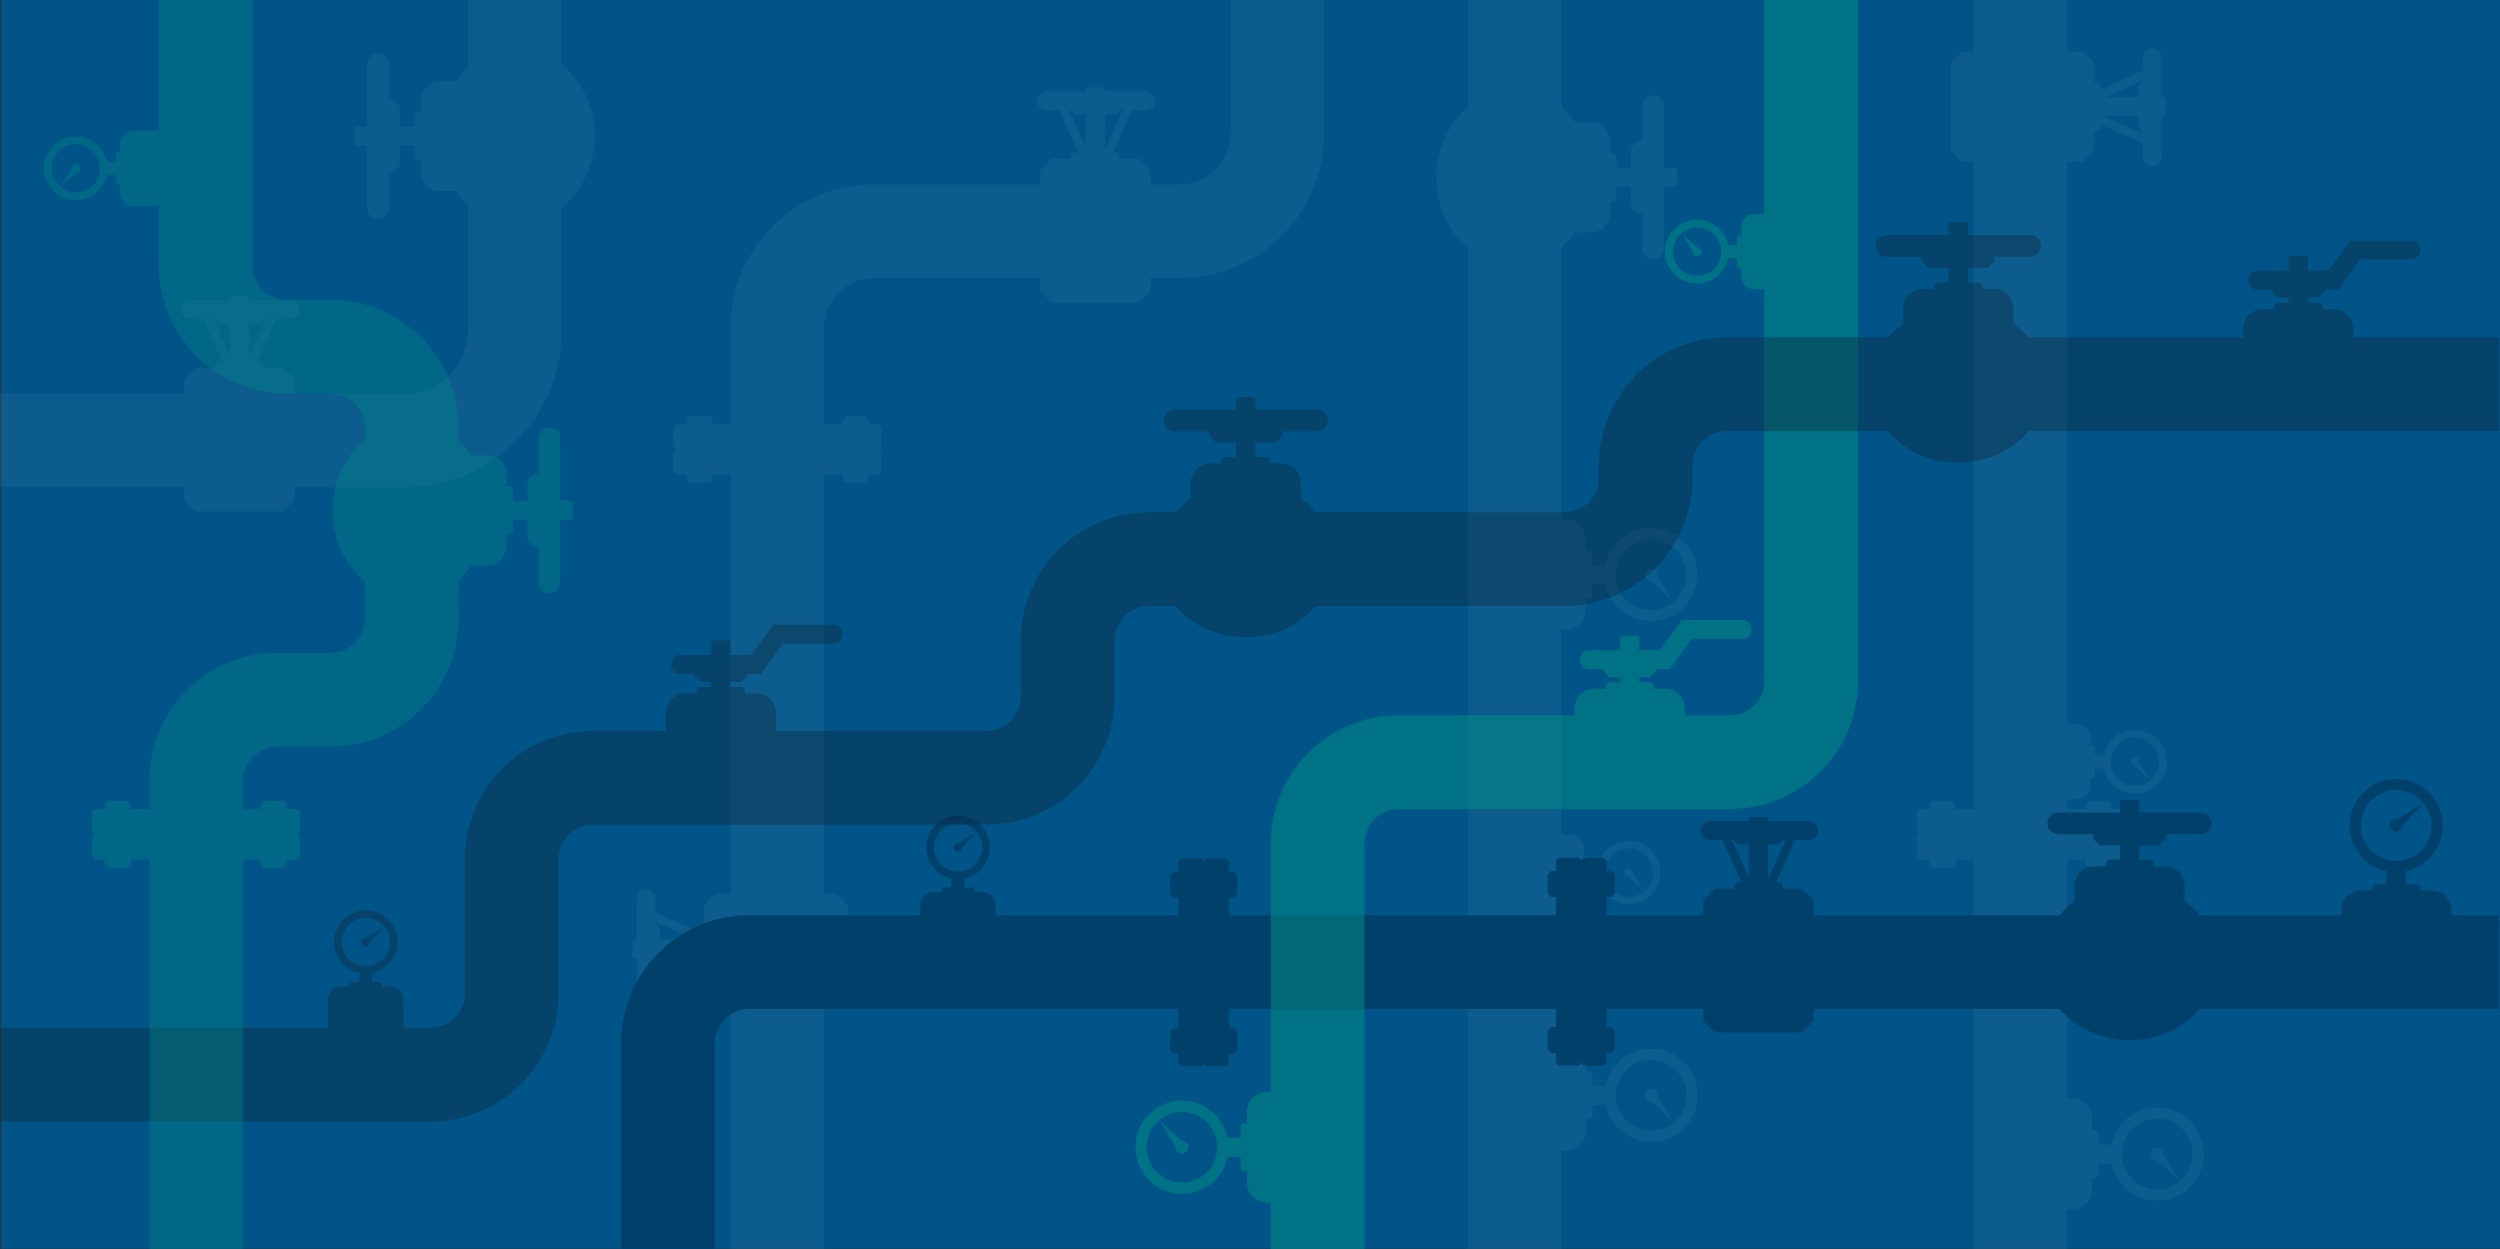 <svg xmlns="http://www.w3.org/2000/svg" viewBox="0 0 800.33 400"><rect x="0" y="0" width="800.33" height="400" fill="#333333" stroke="none"/><defs><style>.cls-1{fill:#005487;}.cls-2{opacity:0.05;}.cls-3{fill:#fff;}.cls-4{fill:#00416b;}.cls-5{opacity:0.48;}.cls-6{fill:#009383;}.cls-7{opacity:0.35;}.cls-8{fill:#0e2334;}.cls-9{opacity:0.31;}</style></defs><g id="Layer_2" data-name="Layer 2"><g id="Layer_1-2" data-name="Layer 1"><rect class="cls-1" x="0.33" width="800" height="399.75"/><g class="cls-2"><rect class="cls-3" x="469.83" width="30" height="400"/><path class="cls-3" d="M507.65,195.41v-3.73h1.28l.78-.78V187h4.16a14.92,14.92,0,1,0,0-6.12h-4.16v-3.85l-.78-.78h-1.28v-3.73a6.23,6.23,0,0,0-6.22-6.22H484.64v35.28h16.79A6.22,6.22,0,0,0,507.65,195.41Zm20.82-22.73a11.31,11.31,0,1,1-11.3,11.3A11.3,11.3,0,0,1,528.47,172.68Zm-2,11.3a2,2,0,0,1,4.08,0,1.76,1.76,0,0,1,0,.33l5,8.12-7-6.41h0A2,2,0,0,1,526.43,184Z"/><path class="cls-3" d="M507.79,362.07v-3.73h1.28l.78-.78v-3.85H514a14.92,14.92,0,1,0,0-6.12h-4.16v-3.86l-.78-.77h-1.28v-3.74a6.22,6.22,0,0,0-6.22-6.21H484.78v35.28h16.79A6.22,6.22,0,0,0,507.79,362.07Zm20.82-22.73a11.31,11.31,0,1,1-11.3,11.31A11.31,11.31,0,0,1,528.61,339.34Zm-2,11.31a2,2,0,0,1,4.08,0,1.84,1.84,0,0,1,0,.33l5,8.11-7-6.41h0A2,2,0,0,1,526.57,350.65Z"/><path class="cls-3" d="M507.19,287.15V284.6h.87l.54-.53v-2.63h2.84a10.19,10.19,0,1,0,0-4.18H508.6v-2.63l-.54-.53h-.87v-2.55a4.24,4.24,0,0,0-4.24-4.24H484.73v24.08H503A4.24,4.24,0,0,0,507.19,287.15Zm14.22-15.52a7.72,7.72,0,1,1-7.72,7.72A7.72,7.72,0,0,1,521.41,271.63Zm0,9.11h0a1.39,1.39,0,1,1,1.39-1.39,1.5,1.5,0,0,1,0,.22l3.43,5.54Z"/><path class="cls-3" d="M504.23,74.41h5a6.21,6.21,0,0,0,6.22-6.21V64.46h1.28l.78-.77V59.83h4.66V66.3l2.13,2.13h1.43V79.59a3.47,3.47,0,0,0,6.94,0V59.83h3.61l.47-.47V54.18l-.47-.47h-3.61V34a3.47,3.47,0,0,0-6.94,0V45.11h-1.43l-2.13,2.13v6.47h-4.66V49.86l-.78-.78h-1.28V45.35a6.21,6.21,0,0,0-6.22-6.22h-5a24.07,24.07,0,0,0-19.42-10.34c-13.82,0-25,12.53-25,28s11.2,28,25,28A24.07,24.07,0,0,0,504.23,74.41Z"/></g><g class="cls-2"><rect class="cls-3" x="631.83" width="30" height="400"/><path class="cls-3" d="M669.77,380.87v-3.73h1.28l.78-.78V372.5H676a14.92,14.92,0,1,0,0-6.12h-4.16v-3.85l-.78-.78h-1.28V358a6.23,6.23,0,0,0-6.22-6.22H646.76v35.28h16.79A6.22,6.22,0,0,0,669.77,380.87Zm20.82-22.73a11.31,11.31,0,1,1-11.3,11.3A11.3,11.3,0,0,1,690.59,358.14Zm-2,11.3a2,2,0,1,1,4.08,0,1.76,1.76,0,0,1,0,.33l5,8.12-7-6.41h0A2,2,0,0,1,688.55,369.44Z"/><path class="cls-3" d="M669.23,251.66v-2.55h.87l.54-.53V246h2.84a10.19,10.19,0,1,0,0-4.18h-2.84v-2.63l-.54-.54h-.87v-2.54a4.25,4.25,0,0,0-4.25-4.25H646.77V255.9H665A4.24,4.24,0,0,0,669.23,251.66Zm14.22-15.52a7.72,7.72,0,1,1-7.72,7.72A7.72,7.72,0,0,1,683.45,236.14Zm0,9.11h0a1.4,1.4,0,1,1,1.39-1.39,1.64,1.64,0,0,1,0,.22l3.43,5.54Z"/><path class="cls-3" d="M686,50.22a3,3,0,0,0,6.06,0v-13h.77l.47-.46V31.54l-.47-.46h-.77V18.59a3,3,0,0,0-6.06,0v4L672.5,28.7V27.22l-.78-.78h-1.28V20.15l-3.65-3.66h-38.7l-3.65,3.66v28l3.65,3.66h38.7l3.65-3.66V41.83h1.28l.78-.78V39.8L686,45.87Zm0-24-1.52,1.51v3.37H674.05l12-5.38Zm-12.5,11h11v3.37L686,42.07v.73Z"/><path class="cls-3" d="M667.55,276.71l1.1,1.1h6.12l1.1-1.1v-1.55h3.33l.93-.93v-6.34l-.8-.81c.28-.28.48-.49.8-.8v-6.35l-.93-.93h-3.33v-1.54l-1.1-1.1h-6.12l-1.1,1.1V259H625.93v-1.54l-1.09-1.1h-6.12l-1.1,1.1V259h-3.1l-.93.93v6.35l.8.8-.8.81v6.34l.93.93h3.1v1.55l1.1,1.1h6.12l1.09-1.1v-1.55h41.62Z"/></g><g class="cls-2"><path class="cls-3" d="M129.41,156H0V126H129.41a20.23,20.23,0,0,0,20.42-20V0h30V106C179.83,133.57,157.21,156,129.41,156Z"/><path class="cls-3" d="M92.77,102.15a3,3,0,0,0,0-6.06h-13v-.78l-.46-.46H74.09l-.47.46v.78H61.14a3,3,0,1,0,0,6.06h4l6.07,13.52H69.77l-.78.78v1.28h-6.3L59,121.39v38.7l3.65,3.65h28l3.65-3.65v-38.7l-3.65-3.66H84.38v-1.28c-.31-.3-.48-.47-.78-.78H82.35l6.07-13.52Zm-24,0,1.51,1.52h3.36v10.46l-5.37-12Zm11,12.49v-11H83.1l1.52-1.52h.73Z"/><path class="cls-3" d="M145.92,26h-5a6.21,6.21,0,0,0-6.22,6.21v3.73h-1.28l-.78.78v3.86H128V34.06l-2.13-2.13h-1.43V20.77a3.47,3.47,0,1,0-6.93,0V40.53h-3.62l-.46.47v5.18l.46.47h3.62V66.41a3.47,3.47,0,1,0,6.93,0V55.25h1.43c.83-.84,1.3-1.3,2.13-2.13V46.65h4.66V50.5l.78.78h1.28V55a6.21,6.21,0,0,0,6.22,6.22h5a24.09,24.09,0,0,0,19.42,10.34c13.82,0,25-12.53,25-28s-11.2-28-25-28A24.07,24.07,0,0,0,145.92,26Z"/></g><g class="cls-2"><path class="cls-3" d="M263.83,400h-30V105a46.06,46.06,0,0,1,46-46h98a16,16,0,0,0,16-16V0h30V43a46.05,46.05,0,0,1-46,46h-98a16,16,0,0,0-16,16Z"/><path class="cls-3" d="M366.72,35.29a3,3,0,0,0,0-6.07h-13v-.77c-.18-.19-.28-.29-.47-.47H348l-.47.47v.77H335.09a3,3,0,0,0,0,6.07h4l6.07,13.52h-1.48l-.78.78v1.28h-6.3L333,54.52v38.7l3.65,3.65h28l3.65-3.65V54.52l-3.65-3.65h-6.29V49.59l-.78-.78H356.3l6.07-13.52Zm-24,0,1.51,1.51h3.36V47.26l-5.37-12Zm11,12.49v-11h3.36l1.52-1.51h.73Z"/><path class="cls-3" d="M209.8,287.72a3,3,0,0,0-6.07,0v13H203l-.47.46v5.19l.47.46h.77v12.49a3,3,0,0,0,6.07,0v-4l13.52-6.08v1.49l.78.78h1.28v6.29l3.65,3.66h38.7l3.65-3.66v-28l-3.65-3.66H229l-3.65,3.66v6.29H224.1l-.78.78v1.25l-13.52-6.07Zm0,24,1.51-1.51v-3.37h10.46l-12,5.38Zm12.49-11h-11v-3.37l-1.51-1.51v-.74Z"/><path class="cls-3" d="M228.15,134.17l-1.1-1.09h-6.12l-1.09,1.09v1.55H216.5l-.93.93V143l.81.8-.81.81V151l.93.93h3.34v1.55l1.09,1.1h6.12l1.1-1.1v-1.55h41.62v1.55l1.1,1.1H277l1.09-1.1v-1.55h3.1l.94-.93v-6.34l-.81-.81.81-.8v-6.35l-.94-.93h-3.1v-1.55L277,133.08h-6.12l-1.1,1.09v1.55H228.15Z"/></g><path class="cls-4" d="M228.83,400h-30V334a41,41,0,0,1,41-41H800v30H239.83a11,11,0,0,0-11,11Z"/><path class="cls-4" d="M515.82,287.16l1.1-1.1v-6.12l-1.1-1.1h-1.54v-3.33l-.93-.93H507l-.8.8-.81-.8h-6.34l-.94.93v3.33h-1.54l-1.1,1.1v6.12l1.1,1.1h1.54v41.61h-1.54l-1.1,1.1V336l1.1,1.1h1.54v3.1l.94.93h6.34l.81-.81.8.81h6.35l.93-.93v-3.1h1.54l1.1-1.1v-6.12l-1.1-1.1h-1.54V287.16Z"/><path class="cls-4" d="M314.47,285.51h-2.55v-.87l-.53-.54h-2.63v-2.84a10.19,10.19,0,1,0-4.18,0v2.84H302l-.53.54v.87h-2.55a4.24,4.24,0,0,0-4.25,4.24V308h24.09V289.75A4.24,4.24,0,0,0,314.47,285.51ZM299,271.29a7.72,7.72,0,1,1,7.72,7.72A7.72,7.72,0,0,1,299,271.29Zm9.11,0v0a1.39,1.39,0,1,1-1.39-1.39l.22,0,5.54-3.43Z"/><path class="cls-4" d="M778.54,285.11h-3.73v-1.28l-.78-.78h-3.85v-4.16a14.93,14.93,0,1,0-6.12,0v4.16H760.2l-.78.78v1.28h-3.73a6.22,6.22,0,0,0-6.22,6.22v16.78h35.29V291.33A6.22,6.22,0,0,0,778.54,285.11Zm-22.73-20.83a11.31,11.31,0,1,1,11.31,11.31A11.31,11.31,0,0,1,755.81,264.28Zm11.31,2a2,2,0,1,1,0-4.08l.33,0,8.11-5-6.41,7a.43.43,0,0,0,0,0A2,2,0,0,1,767.12,266.32Z"/><path class="cls-4" d="M579,268.92a3,3,0,1,0,0-6.06H566v-.78c-.19-.18-.29-.29-.47-.47h-5.18l-.47.47v.78H547.38a3,3,0,1,0,0,6.06h4l6.08,13.52H556l-.78.78v1.28h-6.29l-3.65,3.65v38.7l3.65,3.66h28l3.65-3.66v-38.7c-1.43-1.42-2.23-2.22-3.65-3.65h-6.3v-1.28l-.78-.78h-1.25l6.07-13.52Zm-24,0,1.52,1.51h3.36v10.46l-5.38-12Zm11,12.49v-11h3.36l1.51-1.51h.74Z"/><path class="cls-4" d="M395,287.38l1.1-1.09v-6.12l-1.1-1.1h-1.54v-3.33l-.94-.94h-6.34l-.81.81-.8-.81h-6.35l-.93.94v3.33H375.7l-1.1,1.1v6.12l1.1,1.09h1.54V329H375.7l-1.1,1.1v6.12l1.1,1.1h1.54v3.1l.93.93h6.35l.8-.81.81.81h6.34l.94-.93v-3.1H395l1.1-1.1V330.1L395,329h-1.54V287.38Z"/><path class="cls-4" d="M699.4,288.55v-5a6.21,6.21,0,0,0-6.21-6.21h-3.73v-1.29l-.78-.77h-3.86v-4.67h6.47l2.13-2.12v-1.43h11.16a3.47,3.47,0,0,0,0-6.94H684.82v-3.61l-.46-.47h-5.19l-.47.47v3.61H658.94a3.47,3.47,0,0,0,0,6.94h11.17v1.43l2.12,2.12h6.47v4.67h-3.85l-.78.77v1.29h-3.73a6.22,6.22,0,0,0-6.22,6.21v5A24.07,24.07,0,0,0,653.79,308c0,13.82,12.52,25,28,25s28-11.2,28-25A24.05,24.05,0,0,0,699.4,288.55Z"/><g class="cls-5"><path class="cls-6" d="M436.83,400h-30V270a41,41,0,0,1,41-41h106a11,11,0,0,0,11-11V0h30V218a41,41,0,0,1-41,41h-106a11,11,0,0,0-11,11Z"/><path class="cls-6" d="M557.46,72.78v2.54h-.88l-.53.53v2.64h-2.84a10.19,10.19,0,1,0,0,4.17h2.84V85.3l.53.53h.88v2.55a4.24,4.24,0,0,0,4.24,4.24h18.22V68.53H561.7A4.24,4.24,0,0,0,557.46,72.78ZM543.24,88.3A7.72,7.72,0,1,1,551,80.58,7.72,7.72,0,0,1,543.24,88.3Zm0-9.11h0a1.4,1.4,0,1,1-1.39,1.4,1.64,1.64,0,0,1,0-.23l-3.43-5.54Z"/><path class="cls-6" d="M557.72,198.48H538.45l-7,9.67h-6.66V204l-.46-.47h-5.19l-.46.47v4.19h-9.92a3,3,0,0,0,0,6.07h4.43v.47l2.12,2.13h3.37v1.59h-3.86l-.78.78v1.28h-3.73a6.22,6.22,0,0,0-6.22,6.22v17.95h35.29V226.69a6.22,6.22,0,0,0-6.22-6.22h-3.73v-1.28l-.78-.78h-3.86v-1.59h3.37l2.12-2.13v-.47h4.27l7-9.68h16.17a3,3,0,0,0,0-6.06Z"/><path class="cls-6" d="M399.21,355.84v3.73h-1.28l-.78.78v3.86H393a14.92,14.92,0,1,0,0,6.12h4.16v3.85l.78.78h1.28v3.73a6.21,6.21,0,0,0,6.22,6.22h16.78V349.63H405.43A6.21,6.21,0,0,0,399.21,355.84Zm-20.83,22.74a11.31,11.31,0,1,1,11.31-11.31A11.32,11.32,0,0,1,378.38,378.58Zm2-11.31a2,2,0,0,1-4.08,0c0-.11,0-.22,0-.33l-5-8.11,7,6.4h.05A2,2,0,0,1,380.42,367.27Z"/></g><g class="cls-7"><path class="cls-8" d="M137.83,359H0V329H137.83a11,11,0,0,0,11-11V275a41,41,0,0,1,41-41h126a11,11,0,0,0,11-11V205a41,41,0,0,1,41-41h133a11,11,0,0,0,11-11v-4a41,41,0,0,1,41-41H800v30H552.83a11,11,0,0,0-11,11v4a41,41,0,0,1-41,41h-133a11,11,0,0,0-11,11v18a41,41,0,0,1-41,41h-126a11,11,0,0,0-11,11v43A41,41,0,0,1,137.83,359Z"/><path class="cls-8" d="M266.78,200H247.51l-7,9.68h-6.66v-4.2l-.47-.47h-5.18l-.47.47v4.2h-9.92a3,3,0,0,0,0,6.06h4.43v.47l2.13,2.13h3.36v1.59h-3.85l-.78.78V222h-3.73a6.22,6.22,0,0,0-6.22,6.22v18h35.28v-18a6.22,6.22,0,0,0-6.22-6.22h-3.73V220.7l-.77-.78h-3.86v-1.59h3.36l2.13-2.13v-.47h4.27l7-9.68h16.17a3,3,0,1,0,0-6.06Z"/><path class="cls-8" d="M771.74,77H752.47l-7,9.68h-6.66v-4.2l-.47-.47h-5.18l-.47.47v4.2h-9.92a3,3,0,1,0,0,6.06h4.43v.47l2.13,2.13h3.36v1.59h-3.86l-.78.78v1.28h-3.73a6.22,6.22,0,0,0-6.21,6.22v18H753.4v-18a6.22,6.22,0,0,0-6.22-6.22h-3.73V97.66l-.78-.78h-3.85V95.29h3.36l2.13-2.13v-.47h4.27l7-9.68h16.17a3,3,0,0,0,0-6.06Z"/><path class="cls-8" d="M124.9,315.76h-2.54v-.87l-.54-.54h-2.63v-2.84a10.18,10.18,0,1,0-4.18,0v2.84h-2.63l-.53.54v.87H109.3a4.24,4.24,0,0,0-4.24,4.24v18.22h24.09V320A4.24,4.24,0,0,0,124.9,315.76Zm-15.52-14.22a7.72,7.72,0,1,1,7.72,7.72A7.72,7.72,0,0,1,109.38,301.54Zm9.11,0s0,0,0,0a1.4,1.4,0,1,1-1.4-1.39l.23,0,5.54-3.43Z"/><path class="cls-8" d="M644.51,103.68v-5a6.22,6.22,0,0,0-6.22-6.22h-3.73V91.2l-.78-.78h-3.85V85.76h6.47l2.13-2.13V82.2h11.16a3.47,3.47,0,1,0,0-6.93H629.93V71.65l-.47-.46h-5.18l-.47.46v3.62H604.05a3.47,3.47,0,1,0,0,6.93h11.16v1.43l2.13,2.13h6.47v4.66H620l-.78.78v1.28h-3.73a6.22,6.22,0,0,0-6.21,6.22v5a24.08,24.08,0,0,0-10.34,19.42c0,13.82,12.53,25,28,25s28-11.21,28-25A24.08,24.08,0,0,0,644.51,103.68Z"/><path class="cls-8" d="M416.44,159.59v-5a6.21,6.21,0,0,0-6.21-6.21H406.5v-1.28l-.78-.78h-3.86v-4.67h6.47l2.13-2.12v-1.43h11.16a3.47,3.47,0,0,0,0-6.94H401.86v-3.61l-.46-.47h-5.19c-.18.19-.28.29-.47.47v3.61H376a3.47,3.47,0,0,0,0,6.94h11.17v1.43l2.12,2.12h6.47v4.67h-3.85l-.78.78v1.28h-3.73a6.22,6.22,0,0,0-6.22,6.21v5A24.08,24.08,0,0,0,370.83,179c0,13.82,12.52,25,28,25s28-11.2,28-25A24.07,24.07,0,0,0,416.44,159.59Z"/></g><g class="cls-9"><path class="cls-6" d="M77.83,400h-30V250a41,41,0,0,1,41-41h17a11,11,0,0,0,11-11V137a11,11,0,0,0-11-11h-14a41,41,0,0,1-41-41V0h30V85a11,11,0,0,0,11,11h14a41,41,0,0,1,41,41v61a41,41,0,0,1-41,41h-17a11,11,0,0,0-11,11Z"/><path class="cls-6" d="M42.73,66H60.94V41.86H42.73a4.24,4.24,0,0,0-4.25,4.24v2.55h-.87l-.53.53v2.63H34.24a10.19,10.19,0,1,0,0,4.18h2.84v2.63l.53.54h.87V61.7A4.25,4.25,0,0,0,42.73,66ZM32,53.9a7.72,7.72,0,1,1-7.72-7.72A7.72,7.72,0,0,1,32,53.9ZM19.47,59.67l3.43-5.54a.91.91,0,0,1,0-.23,1.4,1.4,0,1,1,1.4,1.4h0Z"/><path class="cls-6" d="M83.45,276.72l1.1,1.1h6.12l1.09-1.1v-1.54h3.33l.94-.94V267.9l-.81-.81.81-.8v-6.35l-.94-.93H91.76v-1.54l-1.09-1.1H84.55l-1.1,1.1V259H41.83v-1.54l-1.1-1.1H34.61l-1.09,1.1V259h-3.1l-.94.93v6.35l.81.8-.81.81v6.34l.94.94h3.1v1.54l1.09,1.1h6.12l1.1-1.1v-1.54H83.45Z"/><path class="cls-6" d="M150.91,181h5a6.21,6.21,0,0,0,6.22-6.21v-3.73h1.28l.78-.78v-3.86h4.66v6.47L171,175h1.43v11.16a3.47,3.47,0,1,0,6.93,0V166.43h3.62l.46-.47v-5.18l-.46-.47h-3.62V140.55a3.47,3.47,0,1,0-6.93,0v11.16H171l-2.13,2.13v6.47h-4.66v-3.85l-.78-.78h-1.28V152a6.21,6.21,0,0,0-6.22-6.22h-5a24.09,24.09,0,0,0-19.42-10.34c-13.82,0-25,12.53-25,28s11.2,28,25,28A24.07,24.07,0,0,0,150.91,181Z"/></g></g></g></svg>